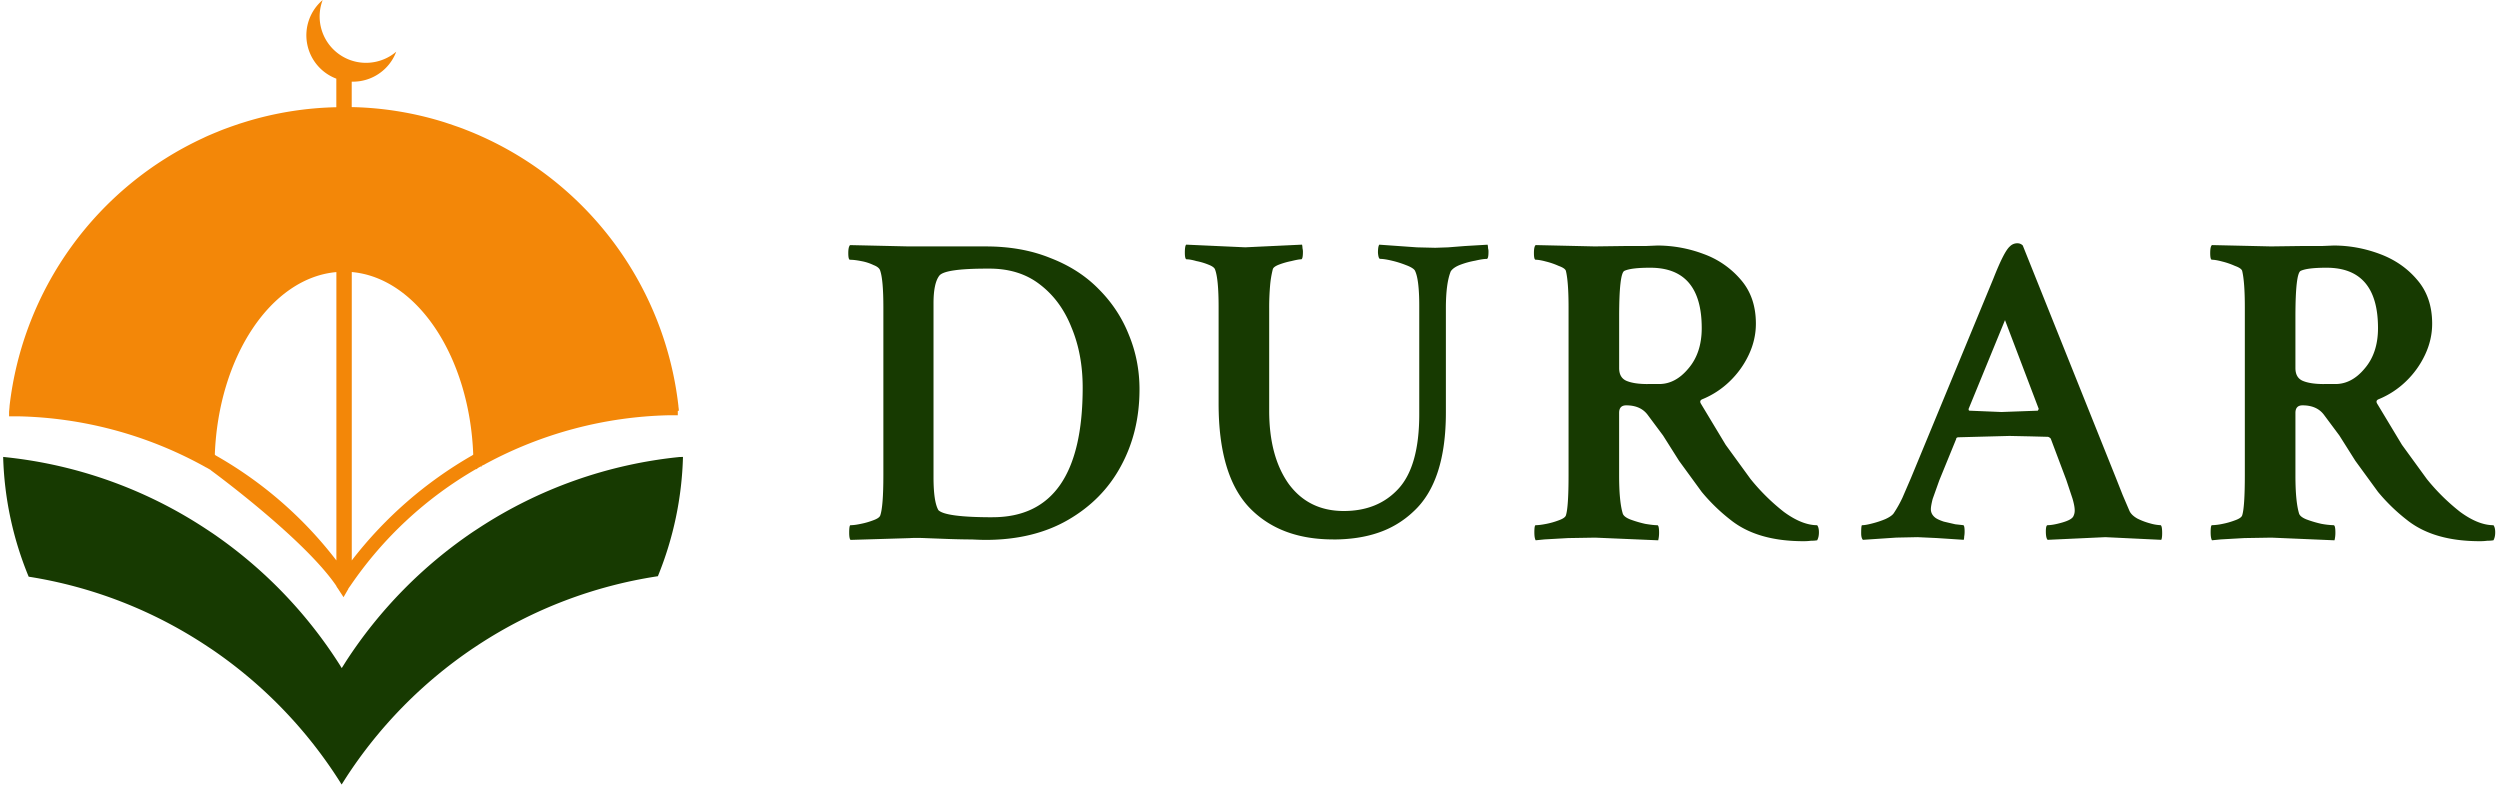 <svg xmlns="http://www.w3.org/2000/svg" width="147" height="47" fill="none" xmlns:v="https://vecta.io/nano"><path d="M40.159 26.867c-.064 2.408-.564 4.785-1.476 7.015a26.5 26.5 0 0 0-10.552 4.03l-.295.195a26.75 26.75 0 0 0-7.496 7.626l-.251.396a2.58 2.58 0 0 1-.095-.151 26.73 26.73 0 0 0-7.532-7.794l-.295-.195c-3.16-2.098-6.735-3.489-10.481-4.08-.925-2.236-1.434-4.623-1.5-7.042l.195.021a26.38 26.38 0 0 1 11.792 4.252c.098.062.192.13.295.195A26.73 26.73 0 0 1 20 39.129c.029.053.062.103.095.154l.251-.399c1.961-3.022 4.511-5.617 7.496-7.632l.295-.192a26.4 26.4 0 0 1 11.81-4.187l.213-.006z" fill="#173a01"/><path d="M39.917 24.154c0-.091-.018-.183-.027-.275v-.021c-.388-3.393-1.646-6.629-3.651-9.393a19.84 19.84 0 0 0-7.796-6.387l-.328-.148-.162-.068c-.112-.05-.224-.094-.34-.142l-.41-.162L27 7.484l-.375-.13-.458-.154c-1.776-.561-3.623-.865-5.486-.903V4.801a2.7 2.7 0 0 0 1.033-.174 2.72 2.72 0 0 0 1.585-1.588 2.69 2.69 0 0 1-.803.475c-.491.188-1.026.23-1.541.121s-.986-.365-1.359-.736-.629-.843-.74-1.357-.07-1.049.117-1.541c-.361.307-.635.703-.796 1.149s-.203.925-.122 1.392.282.904.584 1.27.694.645 1.137.813v1.68a19.58 19.58 0 0 0-5.427.886l-.295.092-.351.121-.109.038-.34.124c-.13.047-.254.097-.381.148l-.035.015-.112.047c-.115.044-.227.094-.342.142s-.295.127-.431.195A19.86 19.86 0 0 0 .561 23.882v.032l-.027.295v.272h.313.094.186c3.741.088 7.408 1.063 10.7 2.843l.083.044.059.033.091.05c.024.016.05.03.077.041l.035.018.174.1.05.029h-.015s5.453 3.986 7.381 6.791l.024.038v.018c.03.047.062.091.095.139s.033.05.053.083l.266.407.242-.419c.008-.015.018-.029.03-.041v-.024a2.66 2.66 0 0 1 .13-.189 22.65 22.65 0 0 1 7.381-6.856h.044l.062-.056a.78.78 0 0 1 .083-.05l.068-.038.05-.021.021.059c0-.086.018-.091.03-.097l.174-.083c.016-.014.034-.025.053-.033a23.78 23.78 0 0 1 10.729-2.849h.348.21v-.26l.062-.006zm-20.139 8.798a23.6 23.6 0 0 0-7.103-6.177l-.044-.047c.219-5.766 3.313-10.393 7.148-10.729v16.953zm7.992-6.177a24 24 0 0 0-7.086 6.179V15.996c3.838.339 6.929 4.972 7.142 10.735l-.056.044z" fill="#f38708"/><path d="M145.804 31.822c-1.809 0-3.236-.418-4.281-1.253a10.77 10.77 0 0 1-1.696-1.645l-1.332-1.827-.939-1.488-.914-1.227c-.278-.365-.696-.548-1.253-.548-.278 0-.418.148-.418.444v3.681c0 1.009.07 1.749.209 2.219.035.139.183.261.444.365a6.59 6.59 0 0 0 .887.261 4.75 4.75 0 0 0 .705.078c.07 0 .105.148.105.444 0 .157-.018.305-.052.444l-3.707-.157-1.593.026-1.383.078-.522.052c-.052-.087-.078-.244-.078-.47 0-.279.026-.418.078-.418a3.36 3.36 0 0 0 .626-.078 4.48 4.48 0 0 0 .731-.209c.244-.087.383-.183.418-.287.104-.313.157-1.105.157-2.375v-9.867c0-.992-.053-1.705-.157-2.14-.035-.104-.174-.2-.418-.287a4.33 4.33 0 0 0-.757-.261c-.261-.07-.461-.104-.6-.104-.07 0-.104-.13-.104-.392s.034-.418.104-.47l3.472.078 1.984-.026h1.07l.626-.026c.923 0 1.828.165 2.715.496s1.618.835 2.193 1.514c.591.679.887 1.54.887 2.584 0 .627-.139 1.236-.417 1.827s-.653 1.114-1.123 1.566a5.06 5.06 0 0 1-1.592 1.044c-.139.052-.174.139-.105.261l1.462 2.428 1.462 2.01a12.09 12.09 0 0 0 1.958 1.932c.713.522 1.366.783 1.958.783.069.087.104.226.104.418s-.035.348-.104.47a2.31 2.31 0 0 1-.366.026 3.21 3.21 0 0 1-.444.026zm-9.162-9.241h.679c.644 0 1.218-.305 1.723-.914.522-.609.783-1.401.783-2.375 0-2.367-1.01-3.55-3.028-3.55-.749 0-1.253.061-1.514.183-.209.087-.314.992-.314 2.715v3.002c0 .383.148.635.444.757s.705.183 1.227.183zm-27.101 9.163c-.069-.07-.104-.2-.104-.392 0-.313.017-.47.052-.47.139 0 .339-.035.601-.104.278-.07.539-.157.783-.261.261-.122.426-.244.496-.365a7.06 7.06 0 0 0 .496-.888l.496-1.149 4.855-11.747c.417-1.062.739-1.688.966-1.88a.6.6 0 0 1 .443-.183.43.43 0 0 1 .314.13l5.481 13.678.392.992.391.914c.07.174.227.331.47.47a3.94 3.94 0 0 0 .757.287 2.56 2.56 0 0 0 .601.104c.069 0 .104.157.104.47 0 .191-.017.322-.052.392l-3.289-.157-3.394.157c-.069-.07-.104-.235-.104-.496 0-.244.035-.366.104-.366.209 0 .496-.052.862-.157s.583-.226.652-.366a.74.74 0 0 0 .079-.339c0-.174-.044-.409-.131-.705l-.365-1.096-.914-2.428c-.069-.07-.13-.104-.183-.104l-.992-.026-1.252-.026-2.976.078c-.105 0-.157.035-.157.104l-.992 2.428-.391 1.096c-.07.278-.105.479-.105.6 0 .209.096.383.287.522.105.07.261.139.47.209l.679.157.47.052c.052.017.078.139.078.366a1.65 1.65 0 0 1-.026.313.59.59 0 0 1-.026.183l-1.592-.104-1.123-.052-1.253.026-1.958.131zm8.145-7.518l2.14-.078.052-.104-1.984-5.221-2.14 5.221c0 .07.017.104.052.104l1.88.078zm-11.648 7.596c-1.81 0-3.237-.418-4.281-1.253a10.77 10.77 0 0 1-1.696-1.645l-1.332-1.827-.94-1.488-.914-1.227c-.278-.365-.696-.548-1.253-.548-.279 0-.418.148-.418.444v3.681c0 1.009.07 1.749.209 2.219.035.139.183.261.444.365a6.61 6.61 0 0 0 .888.261c.313.052.548.078.705.078.07 0 .104.148.104.444 0 .157-.017.305-.052.444l-3.707-.157-1.592.026-1.383.078-.522.052c-.052-.087-.078-.244-.078-.47 0-.279.026-.418.078-.418.157 0 .366-.026.627-.078a4.48 4.48 0 0 0 .731-.209c.244-.087.383-.183.418-.287.104-.313.157-1.105.157-2.375v-9.867c0-.992-.052-1.705-.157-2.14-.035-.104-.174-.2-.418-.287a4.33 4.33 0 0 0-.757-.261c-.261-.07-.461-.104-.6-.104-.07 0-.104-.13-.104-.392s.035-.418.104-.47l3.472.078 1.984-.026h1.07l.626-.026a7.72 7.72 0 0 1 2.715.496 5.19 5.19 0 0 1 2.193 1.514c.591.679.887 1.54.887 2.584 0 .627-.139 1.236-.417 1.827s-.653 1.114-1.123 1.566a5.06 5.06 0 0 1-1.592 1.044c-.139.052-.174.139-.105.261l1.462 2.428 1.462 2.01a12.09 12.09 0 0 0 1.958 1.932c.713.522 1.366.783 1.957.783.07.087.105.226.105.418s-.035.348-.105.47a2.24 2.24 0 0 1-.365.026 3.21 3.21 0 0 1-.444.026zm-9.162-9.241h.679c.644 0 1.218-.305 1.723-.914.522-.609.784-1.401.784-2.375 0-2.367-1.01-3.55-3.029-3.55-.748 0-1.253.061-1.514.183-.209.087-.313.992-.313 2.715v3.002c0 .383.148.635.444.757s.705.183 1.227.183zm-18.487 9.137c-2.088 0-3.733-.626-4.934-1.879-1.201-1.27-1.801-3.306-1.801-6.108V18.04c0-1.096-.07-1.827-.209-2.193-.035-.104-.165-.2-.392-.287a3.73 3.73 0 0 0-.705-.209c-.244-.07-.435-.104-.574-.104-.07 0-.105-.131-.105-.392s.026-.418.078-.47l3.472.157 3.341-.157a.86.86 0 0 1 .026.209.86.86 0 0 1 .026.209c0 .296-.035.444-.104.444-.105 0-.296.035-.574.104a4.47 4.47 0 0 0-.731.209c-.226.087-.348.183-.366.287a5.89 5.89 0 0 0-.157.966 14.9 14.9 0 0 0-.052 1.331v6.004c0 1.793.383 3.228 1.149 4.307.783 1.062 1.862 1.592 3.237 1.592 1.34 0 2.41-.435 3.211-1.305.818-.887 1.227-2.349 1.227-4.385v-6.369c0-1.062-.087-1.758-.261-2.088-.07-.104-.244-.209-.522-.313a5.85 5.85 0 0 0-.835-.261c-.296-.07-.522-.104-.679-.104-.07 0-.113-.122-.131-.365 0-.244.026-.4.078-.47l2.219.157 1.07.026.757-.026.992-.078 1.331-.078a.86.86 0 0 1 .026.209.68.68 0 0 1 .026.209c0 .278-.035.418-.104.418-.157 0-.383.035-.679.104a4.84 4.84 0 0 0-.861.235c-.278.104-.47.235-.574.391-.191.47-.287 1.192-.287 2.167v6.134c0 2.715-.635 4.655-1.906 5.821a5.59 5.59 0 0 1-2.088 1.253c-.766.261-1.645.392-2.636.392zm-28.379.026c-.052-.052-.078-.191-.078-.418 0-.296.026-.444.078-.444.157 0 .357-.026.6-.078a4.48 4.48 0 0 0 .731-.209c.244-.087.383-.183.418-.287.122-.348.183-1.14.183-2.375v-9.867c0-1.062-.061-1.775-.183-2.14-.035-.139-.165-.252-.392-.339a2.79 2.79 0 0 0-.731-.235c-.261-.052-.479-.078-.653-.078-.07 0-.104-.13-.104-.392 0-.244.035-.4.104-.47l3.472.078h4.516c1.41 0 2.671.226 3.785.679 1.131.435 2.079 1.044 2.845 1.827.783.783 1.375 1.679 1.775 2.689.418 1.009.627 2.08.627 3.211 0 1.671-.365 3.176-1.096 4.516-.713 1.322-1.749 2.375-3.106 3.159s-2.976 1.175-4.855 1.175c-.174 0-.444-.009-.809-.026-.348 0-.792-.009-1.331-.026l-1.383-.052c-.383-.017-.696-.017-.94 0l-3.472.104zm8.353-1.331c3.533 0 5.299-2.541 5.299-7.622 0-1.305-.218-2.48-.653-3.524-.418-1.062-1.035-1.906-1.853-2.532-.8-.626-1.793-.94-2.976-.94h-.131c-1.671 0-2.61.139-2.819.418-.226.296-.339.835-.339 1.619v10.233c0 .957.096 1.601.287 1.932.278.278 1.34.418 3.185.418z" fill="#173a01"/></svg>